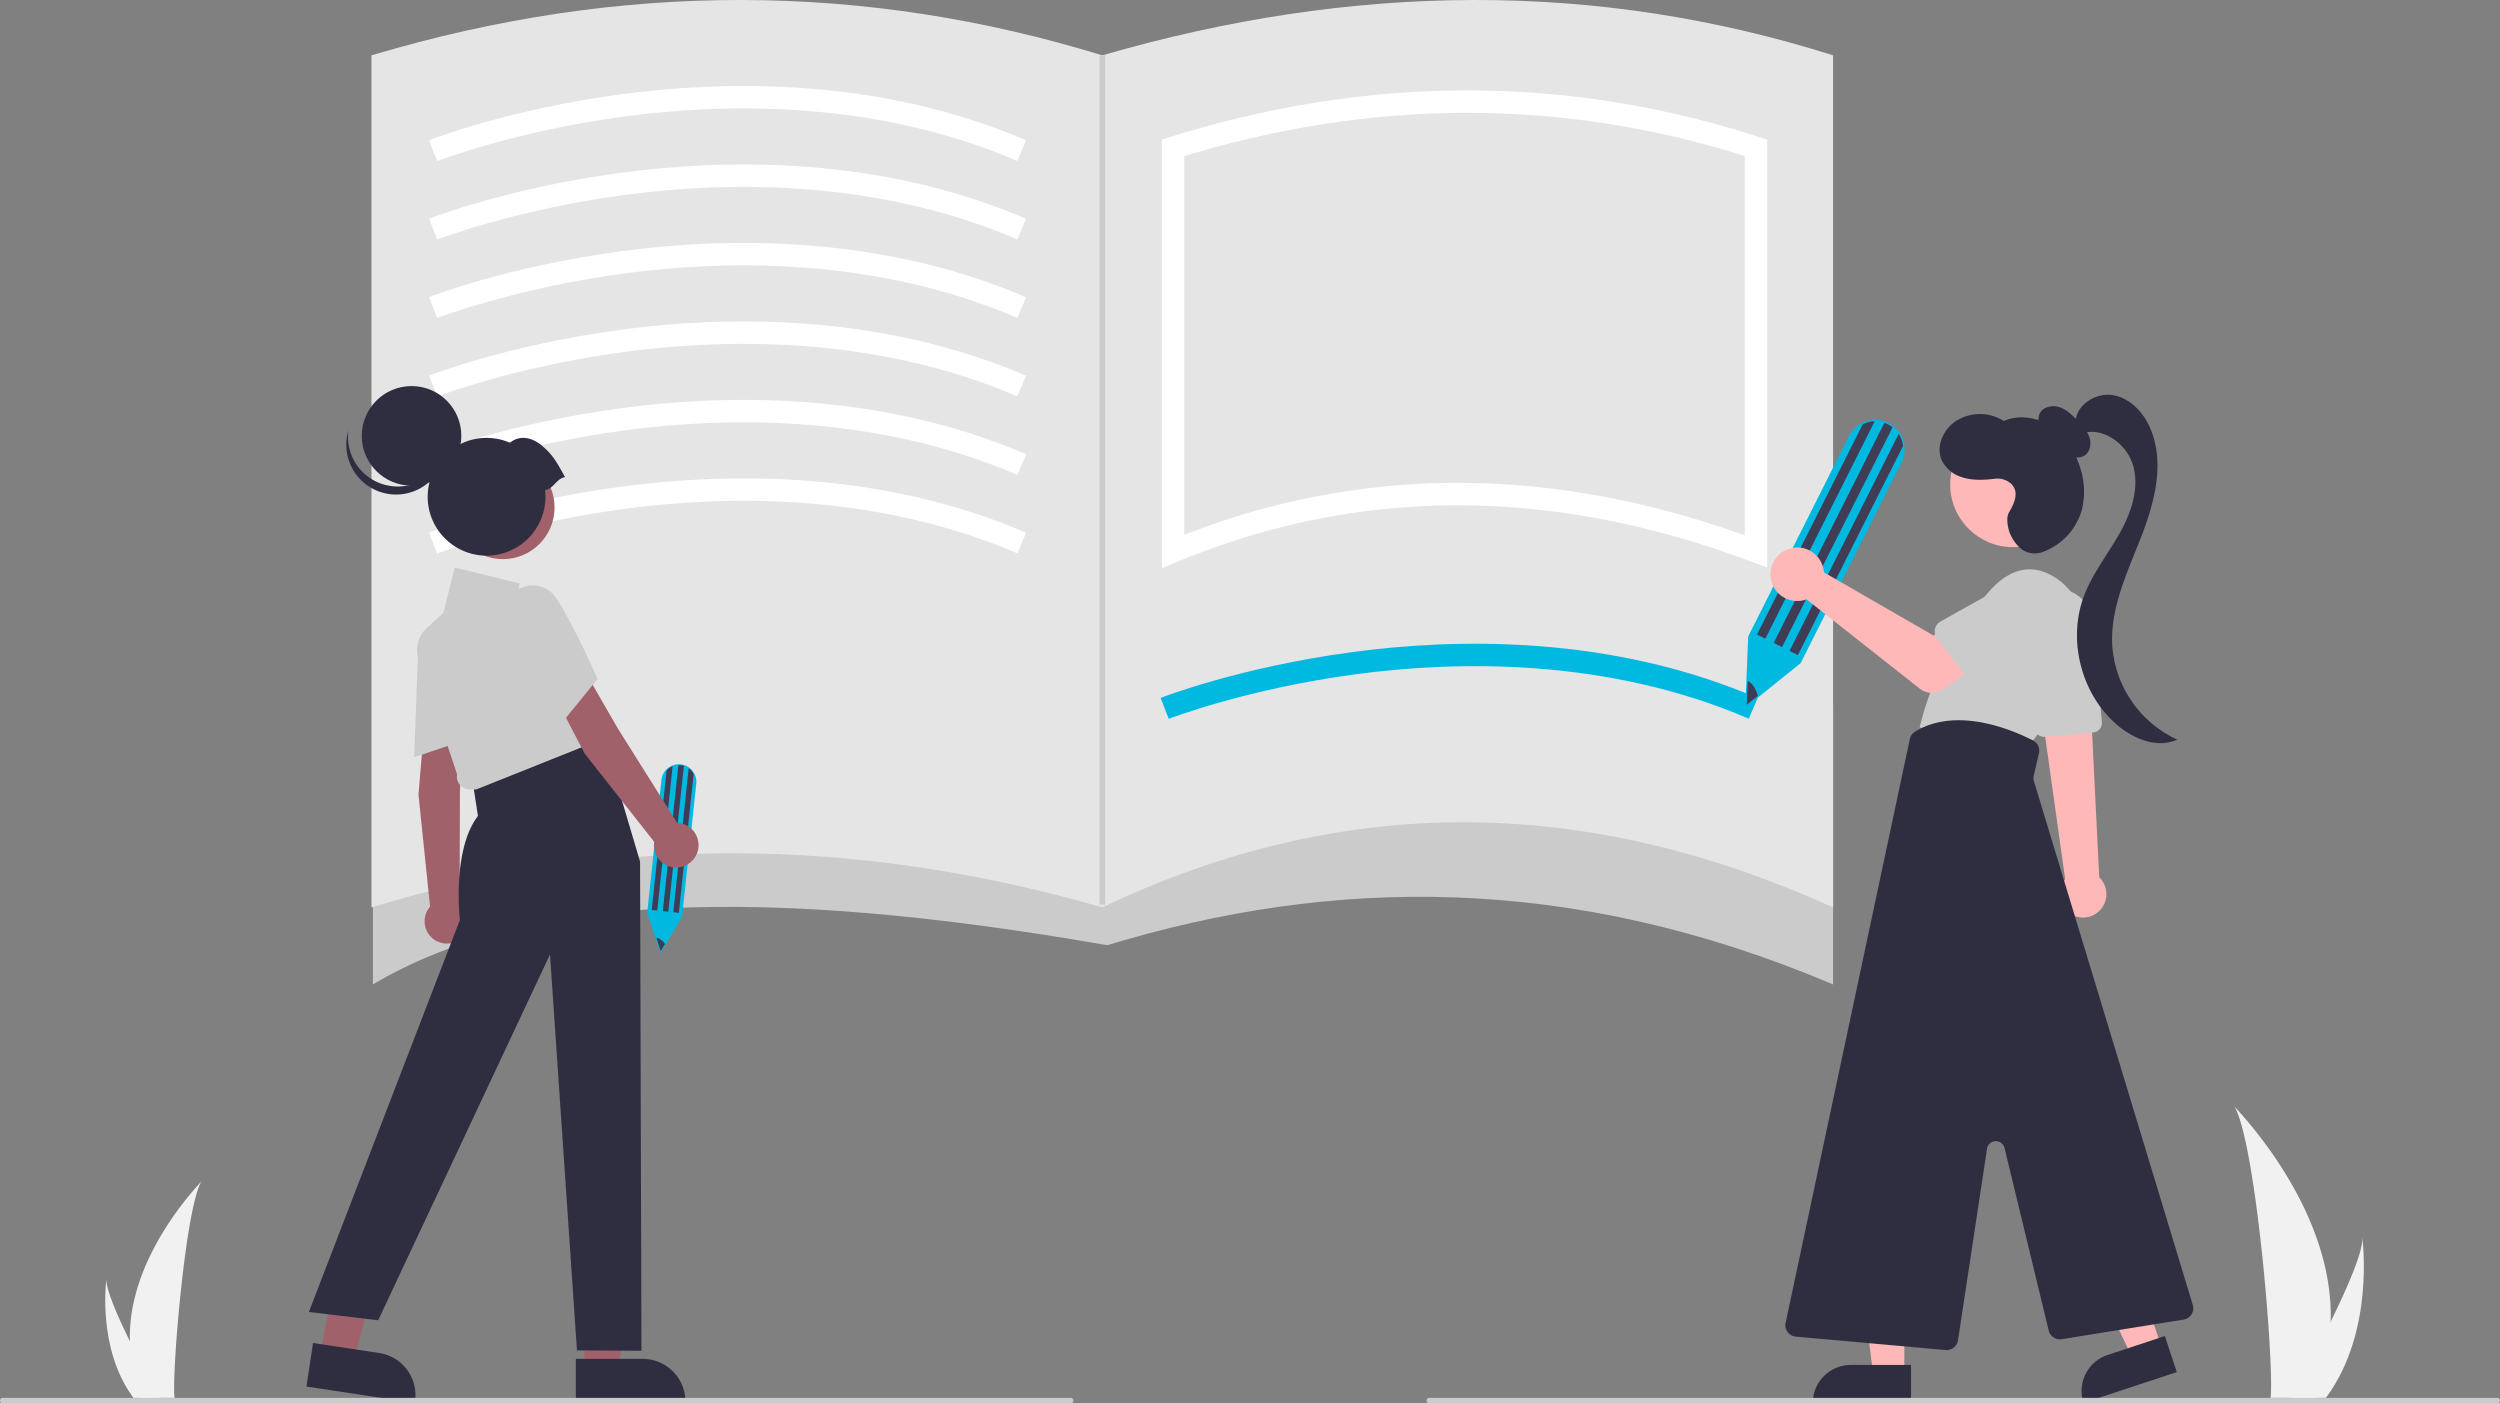 <?xml version="1.0" encoding="UTF-8" standalone="no"?>
<svg
   xmlns:dc="http://purl.org/dc/elements/1.1/"
   xmlns:cc="http://creativecommons.org/ns#"
   xmlns:rdf="http://www.w3.org/1999/02/22-rdf-syntax-ns#"
   xmlns:svg="http://www.w3.org/2000/svg"
   xmlns="http://www.w3.org/2000/svg"
   xmlns:sodipodi="http://sodipodi.sourceforge.net/DTD/sodipodi-0.dtd"
   xmlns:inkscape="http://www.inkscape.org/namespaces/inkscape"
   width="892"
   height="500.75"
   viewBox="0 0 892 500.75"
   role="img"
   artist="Katerina Limpitsouni"
   source="https://undraw.co/"
   version="1.1"
   id="svg95"
   sodipodi:docname="draw_on_catalog.svg"
   inkscape:version="0.92.5 (2060ec1f9f, 2020-04-08)">
  <rect x="0" y="0" width="892" height="500.75" fill="#808080" stroke="none"/>
  <defs
     id="defs99" />
  <sodipodi:namedview
     pagecolor="#ffffff"
     bordercolor="#666666"
     borderopacity="1"
     objecttolerance="10"
     gridtolerance="10"
     guidetolerance="10"
     inkscape:pageopacity="0"
     inkscape:pageshadow="2"
     inkscape:window-width="1517"
     inkscape:window-height="744"
     id="namedview97"
     showgrid="false"
     inkscape:zoom="0.58819869"
     inkscape:cx="193.81527"
     inkscape:cy="293.05074"
     inkscape:window-x="0"
     inkscape:window-y="28"
     inkscape:window-maximized="0"
     inkscape:current-layer="svg95" />
  <path
     id="b2aec908-dac2-485e-9341-1f8763a52ddc-143"
     data-name="Path 133"
     d="M985.58,671.222a96.071,96.071,0,0,1-4.488,26.557c-.061.2-.128.396-.193.596H964.149c.018-.179.036-.379.053-.596,1.117-12.838-5.263-90.042-12.961-103.404C951.916,595.459,986.878,630.43,985.58,671.222Z"
     transform="translate(-154 -199.625)"
     fill="#f1f1f1" />
  <path
     id="bc80851e-3fc6-46a5-adb1-be50bb758626-144"
     data-name="Path 134"
     d="M984.323,697.779c-.14.2-.286.399-.435.596h-12.565c.095-.17.206-.369.334-.596,2.076-3.746,8.219-14.946,13.922-26.557,6.126-12.478,11.751-25.428,11.277-30.116C997.002,642.163,1001.243,674.391,984.323,697.779Z"
     transform="translate(-154 -199.625)"
     fill="#f1f1f1" />
  <path
     id="ac74e0d2-c10f-4860-b119-67c8c5820ae0-145"
     data-name="Path 133"
     d="M200.35,678.209a71.351,71.351,0,0,0,3.333,19.724c.045.148.095.294.144.442h12.439c-.013-.133-.027-.281-.04-.442-.829-9.535,3.909-66.874,9.626-76.797C225.352,621.94,199.386,647.913,200.35,678.209Z"
     transform="translate(-154 -199.625)"
     fill="#f1f1f1" />
  <path
     id="b887613c-750d-48e2-8424-1e5e637b4506-146"
     data-name="Path 134"
     d="M201.284,697.933c.104.148.212.296.323.442h9.332c-.071-.126-.153-.274-.248-.442-1.542-2.782-6.104-11.1-10.34-19.724-4.55-9.267-8.727-18.885-8.376-22.367C191.867,656.627,188.717,680.562,201.284,697.933Z"
     transform="translate(-154 -199.625)"
     fill="#f1f1f1" />
  <path
     d="M808.047,550.875c-93.947-39.814-178.942-38.301-259-14-123.353-21.543-207.819-18.21-262,14v-100h521Z"
     transform="translate(-154 -199.625)"
     fill="#cbcbcb"
     id="path6" />
  <path
     d="M808.047,523.375c-86.552-39.217-173-41.749-260.75,0-89.878-25.878-176.764-25.607-260.75,0v-304c89.294-26.651,176.154-26.011,260.75,0,89.361-25.921,176.356-26.743,260.75,0Z"
     transform="translate(-154 -199.625)"
     fill="#e5e5e5"
     id="path8" />
  <path
     d="M310.002,257.101,307.091,249.649c1.141-.446,28.408-10.987,68.424-16.364,36.996-4.972,92.116-6.159,144.613,16.415l-3.16,7.35c-50.742-21.818-104.231-20.669-140.17-15.865C337.681,246.416,310.275,256.995,310.002,257.101Z"
     transform="translate(-154 -199.625)"
     fill="#fff"
     id="path10" />
  <path
     d="M310.002,285.101,307.091,277.649c1.141-.446,28.408-10.987,68.424-16.364,36.996-4.972,92.116-6.159,144.613,16.415l-3.16,7.35c-50.742-21.818-104.231-20.67-140.17-15.865C337.681,274.416,310.275,284.995,310.002,285.101Z"
     transform="translate(-154 -199.625)"
     fill="#fff"
     id="path12" />
  <path
     d="M310.002,313.101,307.091,305.649c1.141-.446,28.408-10.987,68.424-16.364,36.996-4.972,92.116-6.159,144.613,16.415l-3.16,7.35c-50.742-21.818-104.231-20.67-140.17-15.865C337.681,302.416,310.275,312.995,310.002,313.101Z"
     transform="translate(-154 -199.625)"
     fill="#fff"
     id="path14" />
  <path
     d="M310.002,341.101,307.091,333.649c1.141-.446,28.408-10.987,68.424-16.364,36.996-4.971,92.116-6.16,144.613,16.415l-3.16,7.35c-50.742-21.818-104.231-20.67-140.17-15.865C337.681,330.416,310.275,340.995,310.002,341.101Z"
     transform="translate(-154 -199.625)"
     fill="#fff"
     id="path16" />
  <path
     d="M310.002,369.101,307.091,361.649c1.141-.446,28.408-10.987,68.424-16.364,36.996-4.972,92.116-6.159,144.613,16.415l-3.16,7.35c-50.742-21.819-104.231-20.67-140.17-15.865C337.681,358.416,310.275,368.995,310.002,369.101Z"
     transform="translate(-154 -199.625)"
     fill="#fff"
     id="path18" />
  <path
     d="M310.002,397.101,307.091,389.649c1.141-.446,28.408-10.987,68.424-16.364,36.996-4.971,92.116-6.159,144.613,16.415l-3.16,7.35c-50.742-21.819-104.231-20.669-140.17-15.865C337.681,386.416,310.275,396.995,310.002,397.101Z"
     transform="translate(-154 -199.625)"
     fill="#fff"
     id="path20" />
  <path
     d="M571.002,456.101,568.091,448.649c1.141-.446,28.408-10.987,68.424-16.364,36.996-4.971,92.116-6.159,144.613,16.415l-3.16,7.35c-50.742-21.819-104.231-20.669-140.17-15.865C598.681,445.416,571.275,455.995,571.002,456.101Z"
     transform="translate(-154 -199.625)"
     fill="#6c63ff"
     id="path22"
     style="fill:#00b9e1;fill-opacity:1" />
  <path
     d="M568.547,402.364V249.434l2.807-.877c71.143-22.223,141.942-22.219,210.428.013l2.765.897V402.16l-5.412-2.043c-71.27-26.898-140.26-26.915-205.055-.047Zm105.563-30.45q50.228,0,102.437,18.725V255.295c-65.114-20.535-132.377-20.523-200,.033V390.453A266.356,266.356,0,0,1,674.11,371.914Z"
     transform="translate(-154 -199.625)"
     fill="#fff"
     id="path24" />
  <path
     d="M776.713,452.139l1.048-25.451,35.946-71.469a10.368,10.368,0,0,1,4.704-4.677,10.49,10.49,0,0,1,8.104-.529,10.486,10.486,0,0,1,6.54,6.628,10.847,10.847,0,0,1,.455,2.035A10.387,10.387,0,0,1,832.468,364.654L796.473,436.22Z"
     transform="translate(-154 -199.625)"
     fill="#6c63ff"
     id="path26"
     style="fill:#00b9e1;fill-opacity:1" />
  <path
     d="M822.888,349.94l-39.02,77.58-2.975-1.496,37.739-75.034A9.945,9.945,0,0,1,822.888,349.94Z"
     transform="translate(-154 -199.625)"
     fill="#3f3d56"
     id="path28" />
  <path
     d="M833.014,358.739l-37.532,74.623-2.975-1.496,38.939-77.419a9.998,9.998,0,0,1,1.135,2.35A10.328,10.328,0,0,1,833.014,358.739Z"
     transform="translate(-154 -199.625)"
     fill="#3f3d56"
     id="path30" />
  <path
     d="M829.278,352.08l-39.451,78.438-2.975-1.496,39.5-78.536a9.688,9.688,0,0,1,1.229.517A10.198,10.198,0,0,1,829.278,352.08Z"
     transform="translate(-154 -199.625)"
     fill="#3f3d56"
     id="path32" />
  <path
     d="M781.226,447.862l-3.97,3.197.333-8.429C778.952,443.103,780.428,445.155,781.226,447.862Z"
     transform="translate(-154 -199.625)"
     fill="#3f3d56"
     id="path34" />
  <path
     d="M389.674,539.729,384.922,525.313l5.063-47.401a6.178,6.178,0,0,1,1.643-3.595,6.251,6.251,0,0,1,4.409-1.995,6.248,6.248,0,0,1,5.037,2.325,6.463,6.463,0,0,1,.681,1.04,6.189,6.189,0,0,1,.672,3.553l-5.07,47.465Z"
     transform="translate(-154 -199.625)"
     fill="#6c63ff"
     id="path36"
     style="fill:#00b9e1;fill-opacity:1" />
  <path
     d="M393.999,473.043l-5.496,51.454-1.973-.211,5.315-49.765A5.926,5.926,0,0,1,393.999,473.043Z"
     transform="translate(-154 -199.625)"
     fill="#3f3d56"
     id="path38" />
  <path
     d="M401.492,475.827,396.206,525.32l-1.973-.211,5.484-51.347a5.957,5.957,0,0,1,1.126,1.073A6.153,6.153,0,0,1,401.492,475.827Z"
     transform="translate(-154 -199.625)"
     fill="#3f3d56"
     id="path40" />
  <path
     d="M398.012,472.897,392.455,524.919l-1.973-.211,5.564-52.088a5.773,5.773,0,0,1,.794.031A6.077,6.077,0,0,1,398.012,472.897Z"
     transform="translate(-154 -199.625)"
     fill="#3f3d56"
     id="path42" />
  <path
     d="M391.295,536.397l-1.544,2.616-1.582-4.771C389.028,534.22,390.282,535.055,391.295,536.397Z"
     transform="translate(-154 -199.625)"
     fill="#3f3d56"
     id="path44" />
  <g
     id="f2202155-5d0d-4949-a3af-453985752dd6"
     data-name="Group 23">
    <path
       id="bb56e1bb-a377-463a-b777-e3f2ac15f40f-147"
       data-name="Path 385"
       d="M904.44,522.824a8.305,8.305,0,1,1-14.42-8.245q.028-.049.056-.097a8.938,8.938,0,0,1,.782-1.11l-6.986-49.796-.209-1.492-1.419-10.161-.209-1.465.773.036,13.536.619,3.63.164.455,9.27,2.574,52.115a8.294,8.294,0,0,1,1.437,10.161Z"
       transform="translate(-154 -199.625)"
       fill="#ffb8b8" />
    <path
       id="a248d591-cba6-4901-9d10-c9b24d625163-148"
       data-name="Path 386"
       d="M883.703,462.536l17.188-1.576a3.393,3.393,0,0,0,3.06-3.672l-3.184-35.743a13.032,13.032,0,0,0-25.961,2.318q.033.369.087.736l5.154,35.059a3.388,3.388,0,0,0,3.346,2.894A2.402,2.402,0,0,0,883.703,462.536Z"
       transform="translate(-154 -199.625)"
       fill="#cbcbcb" />
    <path
       id="f743e301-5bba-4392-b658-4efdfb4065cc-149"
       data-name="Path 387"
       d="M896.731,433.66a23.939,23.939,0,0,0-8.805-27.552c-6.481-4.435-15.351-6.027-24.902,5.344a118.912,118.912,0,0,0-24.106,47.758l39.116,6.368S891.336,449.318,896.731,433.66Z"
       transform="translate(-154 -199.625)"
       fill="#cbcbcb" />
    <path
       id="eac80286-6d9c-481f-b372-04b3b845d333-150"
       data-name="Path 388"
       d="M833.466,689.831H822.313l-5.305-43.017h16.46Z"
       transform="translate(-154 -199.625)"
       fill="#ffb8b8" />
    <path
       id="e474a022-de70-4f17-bf9b-ca694d09b1b4-151"
       data-name="Path 389"
       d="M800.808,700.185H835.858V686.643H814.35a13.542,13.542,0,0,0-13.542,13.542Z"
       transform="translate(-154 -199.625)"
       fill="#2f2e41" />
    <path
       id="a9ae19c7-51aa-4dd0-9022-ef91b49440e0-152"
       data-name="Path 390"
       d="M925.156,680.103l-10.589,3.5-18.539-39.178,15.628-5.166Z"
       transform="translate(-154 -199.625)"
       fill="#ffb8b8" />
    <path
       id="bdf88be3-aecd-443e-97f8-a32ede953949-153"
       data-name="Path 391"
       d="M897.395,700.185l33.28-11-4.25-12.858-20.422,6.75a13.542,13.542,0,0,0-8.608,17.108Z"
       transform="translate(-154 -199.625)"
       fill="#2f2e41" />
    <circle
       id="e601451a-496c-4b1c-9fe2-c3a71e9d5111"
       data-name="Ellipse 65"
       cx="718.176"
       cy="172.861"
       r="22.343"
       fill="#ffb8b8" />
    <path
       id="fd5880a1-dddd-4cd5-886d-5f97a9f21c4e-154"
       data-name="Path 392"
       d="M852.614,677.857l10.357-68.358a3.184,3.184,0,0,1,6.242-.273l15.772,65.144A4.124,4.124,0,0,0,889.613,677.449l43.505-6.992a4.094,4.094,0,0,0,3.268-5.231L879.658,478.197a3.184,3.184,0,0,1-.055-1.637l1.888-8.187a4.079,4.079,0,0,0-2.117-4.561c-7.725-3.942-27.29-12.136-42.055-3.16a4.14,4.14,0,0,0-1.891,2.663L791.112,671.602A4.094,4.094,0,0,0,794.751,676.532l53.45,4.787q.182.016.364.016a4.101,4.101,0,0,0,4.046-3.48Z"
       transform="translate(-154 -199.625)"
       fill="#2f2e41" />
    <path
       id="acdc6559-e36c-4b0b-aac1-c1a10856fa7d-155"
       data-name="Path 393"
       d="M886.991,356.701a16.902,16.902,0,0,1-4.416-3.839,5.731,5.731,0,0,1-.882-5.549c1.129-2.491,4.483-3.275,7.083-2.43s4.608,2.885,6.507,4.851c1.673,1.728,3.394,3.54,4.185,5.814s.386,5.156-1.588,6.536c-1.938,1.354-4.723.8-6.586-.654a16.8,16.8,0,0,1-4.116-5.704Z"
       transform="translate(-154 -199.625)"
       fill="#2f2e41" />
    <path
       id="a8902353-3630-4aaa-9386-a524a4077d2f-156"
       data-name="Path 394"
       d="M894.559,350.335c.124-6.295,7.299-10.81,13.497-9.694s10.961,6.4,13.345,12.227c5.038,12.312,1.256,26.362-3.598,38.752s-10.862,24.961-10.153,38.246a39.958,39.958,0,0,0,23.21,33.658c-6.994,3.17-15.354-.105-21.231-5.047-13.052-10.975-18.09-30.516-11.972-46.434,3.017-7.851,8.335-14.568,12.487-21.883s7.198-15.936,5.054-24.069-11.266-14.718-19.065-11.571Z"
       transform="translate(-154 -199.625)"
       fill="#2f2e41" />
    <path
       id="b05157c8-b93b-43b3-a4ba-0cfdfe0a562e-157"
       data-name="Path 395"
       d="M870.836,382.401c1.948-3.291,3.912-7.612.353-10.489a7.336,7.336,0,0,0-5.504-1.455c-4.013.484-8.384.683-12.27-.775a11.502,11.502,0,0,1-6.672-5.996c-2.001-4.752.506-10.527,4.698-13.531a15.828,15.828,0,0,1,17.519-.31c5.431-2.399,12.02-1.332,16.954,1.97s8.31,8.59,10.144,14.236a27.478,27.478,0,0,1,.84,15.114A22.462,22.462,0,0,1,882.965,396.52a8.089,8.089,0,0,1-7.989-1.183,15.027,15.027,0,0,1-4.043-5.926C870.192,386.922,869.797,384.159,870.836,382.401Z"
       transform="translate(-154 -199.625)"
       fill="#2f2e41" />
    <path
       id="fb245157-e4e6-4551-ad6a-dca5f4b0f94b-158"
       data-name="Path 397"
       d="M804.556,402.337a9.573,9.573,0,0,1,.217,1.492l39.077,22.544,9.498-5.468,10.126,13.256-15.874,11.315a7.277,7.277,0,0,1-8.733-.213l-40.299-31.79a9.552,9.552,0,1,1,5.982-11.135Z"
       transform="translate(-154 -199.625)"
       fill="#ffb8b8" />
    <path
       id="b7c0657c-f78e-4619-b8ae-65b0c7791644-159"
       data-name="Path 398"
       d="M845.157,427.441l12.63,16.369a4.094,4.094,0,0,0,6.186.339L878.27,429.302a11.371,11.371,0,1,0-13.578-18.244q-.185.138-.365.283L846.396,421.368a4.094,4.094,0,0,0-1.242,6.073Z"
       transform="translate(-154 -199.625)"
       fill="#cbcbcb" />
  </g>
  <polygon
     points="208.552 488.809 220.675 488.808 226.443 442.047 208.55 442.048 208.552 488.809"
     fill="#a0616a"
     id="polygon61" />
  <path
     d="M359.459,684.476l23.875-.001h.001a15.216,15.216,0,0,1,15.215,15.215v.494l-39.091.001Z"
     transform="translate(-154 -199.625)"
     fill="#2f2e41"
     id="path63" />
  <polygon
     points="114.156 483.561 126.143 485.373 138.836 439.999 123.121 437.325 114.156 483.561"
     fill="#a0616a"
     id="polygon65" />
  <path
     d="M265.69,678.81l23.607,3.568.001 0a15.216,15.216,0,0,1,12.77,17.318l-.074.489-38.652-5.842Z"
     transform="translate(-154 -199.625)"
     fill="#2f2e41"
     id="path67" />
  <path
     d="M305.535,456.695l13.461,3.527-.895,21.824-.111,39.734a7.963,7.963,0,1,1-10.539,1.324l-4.136-39.88Z"
     transform="translate(-154 -199.625)"
     fill="#a0616a"
     id="path69" />
  <path
     d="M303.192,431.698a10.988,10.988,0,0,1,6.793-9.772,10.273,10.273,0,0,1,11.12,1.788,9.795,9.795,0,0,1,3.265,7.575c.035,12.785-2.851,31.42-2.88,31.606l-.046.296-19.675,6.626Z"
     transform="translate(-154 -199.625)"
     fill="#cbcbcb"
     id="path71" />
  <path
     d="M338.372,467.989l30.094-7.79,13.911,46.85.494,174.535-23.013-.144-9.62-141.264L288.929,670.707l-24.722-2.967,53.893-139.924s-2.967-24.722,6.428-37.082l-1.978-12.855Z"
     transform="translate(-154 -199.625)"
     fill="#2f2e41"
     id="path73" />
  <path
     d="M318.08,479.646a4.611,4.611,0,0,1-.984-3.709l-13.727-41.181a10.477,10.477,0,0,1,2.89-11.058l5.959-5.417,4.038-16.153,23.21,5.673-1.912,7.649,10.504-1.909,22.125,49.277-46.247,18.485-2.278.036A4.61,4.61,0,0,1,318.08,479.646Z"
     transform="translate(-154 -199.625)"
     fill="#cbcbcb"
     id="path75" />
  <path
     d="M350.295,444.876l13.262-4.215,10.909,18.923,21.145,33.641a7.963,7.963,0,1,1-8.199,6.752L362.599,468.484Z"
     transform="translate(-154 -199.625)"
     fill="#a0616a"
     id="path77" />
  <path
     d="M334.953,425.001a10.987,10.987,0,0,1,.518-11.889,10.279,10.279,0,0,1,10.354-4.433,9.795,9.795,0,0,1,6.808,4.657c6.864,10.786,14.385,28.078,14.46,28.251l.119.275-13.087,16.116Z"
     transform="translate(-154 -199.625)"
     fill="#cbcbcb"
     id="path79" />
  <circle
     cx="179.429"
     cy="181.056"
     r="18.441"
     fill="#a0616a"
     id="circle81" />
  <circle
     cx="146.839"
     cy="155.514"
     r="17.764"
     fill="#2f2e41"
     id="circle83" />
  <path
     d="M285.517,369.848a17.765,17.765,0,0,0,27.432-9.327,17.765,17.765,0,1,1-34.652-7.285A17.758,17.758,0,0,0,285.517,369.848Z"
     transform="translate(-154 -199.625)"
     fill="#2f2e41"
     id="path85" />
  <path
     d="M355.62,369.868c-3.101-5.552-4.288-7.871-8.286-11.247-3.536-2.986-7.885-3.863-11.393-1.034A21.008,21.008,0,1,0,348.617,376.871a21.183,21.183,0,0,0-.143-2.375C351.523,374.067,352.571,370.296,355.62,369.868Z"
     transform="translate(-154 -199.625)"
     fill="#2f2e41"
     id="path87" />
  <path
     d="M536,700.375H155a1,1,0,0,1,0-2H536a1,1,0,0,1,0,2Z"
     transform="translate(-154 -199.625)"
     fill="#cbcbcb"
     id="path89" />
  <path
     d="M1045,700.375H664a1,1,0,0,1,0-2h381a1,1,0,0,1,0,2Z"
     transform="translate(-154 -199.625)"
     fill="#cbcbcb"
     id="path91" />
  <rect
     x="392.297"
     y="19.75"
     width="2"
     height="303.038"
     fill="#cbcbcb"
     id="rect93" />
</svg>
